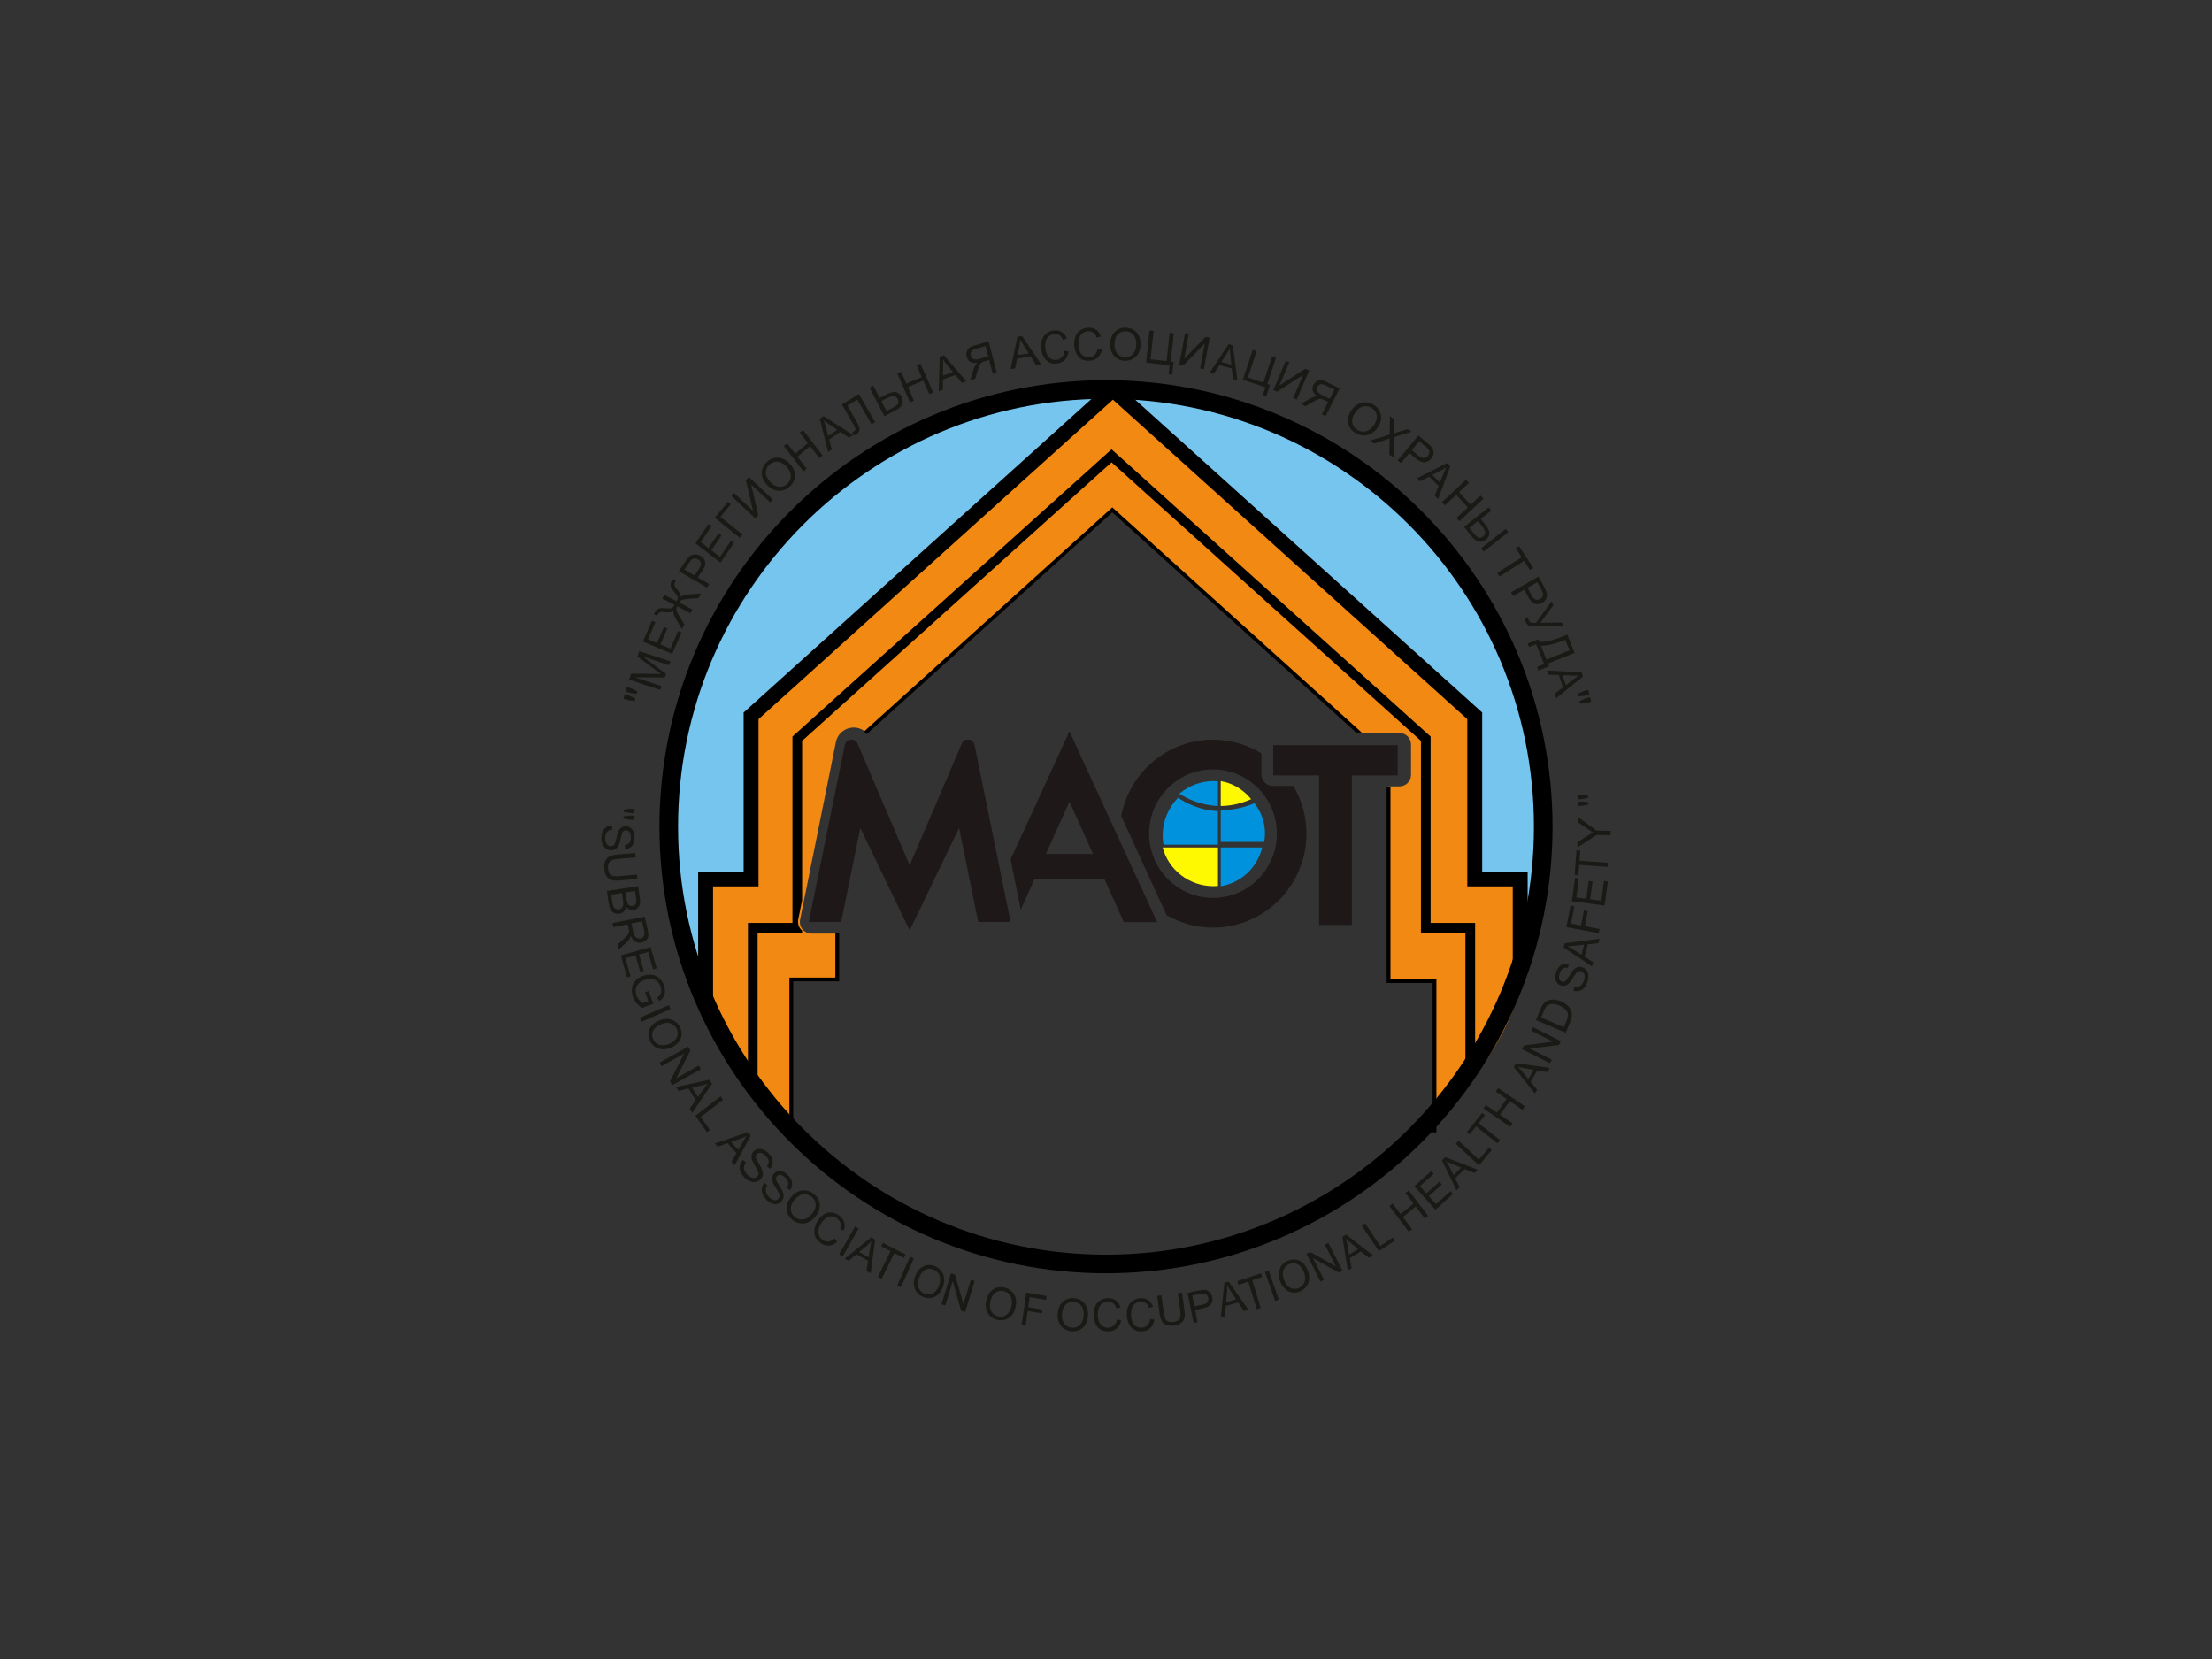 <svg width="800" height="600" xmlns="http://www.w3.org/2000/svg">

 <rect width="100%" height="100%" fill="#333333" stroke="none"/>

 <g>
  <title>Layer 1</title>
  <g>
   <!-- Generator: Sketch 56.3 (81716) - https://sketch.com -->
   <title>Маот полный</title>
   <desc>Created with Sketch.</desc>
   <g fill-rule="evenodd" fill="none" id="svg_1">
    <path fill="#76C5EE" id="svg_110" d="m251.844,352.981c0,0 -28.204,-72.988 19.097,-143.682c47.3,-70.695 120.184,-69.294 133.158,-68.657c12.973,0.637 94.252,5.223 140.043,91.584c45.791,86.362 -19.093,158.274 -19.093,158.274l-9.526,-127.894l-113.08,-104.131l-122.361,115.532l-0.763,54.135l-27.475,24.84z"/>
    <path fill="#F18913" id="svg_109" d="m549.455,353.893l0,-36.076l-16.405,0l0,-58.434l-130.55,-117.883l-130.551,117.883l0,58.434l-16.405,0l0,36.076c0,0 -2.56,16.513 30.99,53.607l0,-53.099l16.161,0l0,-16.769l-9.219,0c-1.256,0 -2.447,-0.562 -3.243,-1.536c-0.796,-0.972 -1.114,-2.25 -0.866,-3.482l12.935,-64.183c0.629,-3.121 3.295,-5.301 6.486,-5.301c1.814,0 3.469,0.782 4.686,2.035l89.024,-80.222l88.948,80.155l14.682,0c2.315,0 4.189,1.878 4.189,4.193l0,10.924c0,2.315 -1.874,4.192 -4.189,4.192l-3.827,0l0,69.993l16.161,0l0,53.099c33.55,-37.094 30.99,-53.607 30.99,-53.607"/>
    <path fill="#000000" id="svg_108" d="m257.889,361.5l-5.389,0l0,-46.299l16.443,0l0,-57.507l129.299,-116.559c2.419,-2.18 6.098,-2.18 8.516,0l129.298,116.559l0,57.507l16.443,0l0,35.781l-5.389,0l0,-30.399l-16.443,0l0,-60.497l-128.167,-115.538l-128.168,115.538l0,60.497l-16.443,0l0,40.917z"/>
    <polygon points="302.118,337.5 302.118,353.56 285.5,353.56 285.5,408.5 286.882,408.5 286.882,354.902 303.5,354.902 303.5,337.5 " fill="#000000" id="svg_107"/>
    <path fill="#000000" id="svg_106" d="m400,144.235c-85.337,0 -154.766,69.427 -154.766,154.765c0,85.339 69.429,154.765 154.766,154.765c85.337,0 154.764,-69.426 154.764,-154.765c0,-85.338 -69.427,-154.765 -154.764,-154.765m0,316.265c-89.051,0 -161.5,-72.45 -161.5,-161.5c0,-89.052 72.449,-161.5 161.5,-161.5c89.049,0 161.5,72.448 161.5,161.5c0,89.051 -72.45,161.5 -161.5,161.5"/>
    <path fill="#1E1818" id="svg_105" d="m329,312.93l18.829,-43.961c0.933,-2.181 4.154,-1.858 4.626,0.463l13.044,64.025l-11.718,0l-6.916,-34.027l-17.866,37.069l-17.866,-37.069l-6.916,34.027l-11.718,0l13.044,-64.025c0.473,-2.321 3.693,-2.644 4.627,-0.463l18.828,43.961z"/>
    <path fill="#1E1818" id="svg_104" d="m378.246,308.847l8.541,-18.933l8.541,18.933l-17.082,0zm8.541,-44.347l-21.288,46.318l3.658,18.177l4.961,-10.998l25.337,0l6.993,15.504l12.05,0l-31.712,-69z"/>
    <path fill="#1E1818" id="svg_103" d="m438.69,324.735c-12.761,0 -23.104,-10.403 -23.104,-23.236c0,-12.832 10.344,-23.235 23.104,-23.235c12.761,0 23.104,10.403 23.104,23.235c0,12.833 -10.344,23.236 -23.104,23.236l0,0zm21.687,-40.481c-2.305,0 -4.17,-1.879 -4.17,-4.196l0,-7.583c-5.117,-3.134 -11.1,-4.975 -17.517,-4.975c-16.47,0 -30.208,11.91 -33.19,27.613l16.422,35.87c4.948,2.858 10.664,4.518 16.768,4.518c18.643,0 33.81,-15.253 33.81,-34.001c0,-6.298 -1.743,-12.182 -4.724,-17.246l-7.399,0z"/>
    <path fill="#000000" id="svg_102" d="m492.5,264.943l-89.763,-81.036l-0.452,-0.407l-89.786,81.057c0.346,0.291 0.687,0.583 0.97,0.943l88.816,-80.182l88.2,79.625l2.015,0z"/>
    <polygon points="502.883,354.164 502.883,284.5 501.5,284.5 501.5,355.516 518.118,355.516 518.118,409.5 519.5,409.5 519.5,354.164 " fill="#000000" id="svg_101"/>
    <polygon points="505.5,269.5 488.924,269.5 477.075,269.5 460.5,269.5 460.5,280.439 477.075,280.439 477.075,334.5 488.924,334.5 488.924,280.439 505.5,280.439 " fill="#1E1818" id="svg_100"/>
    <path fill="#0092DD" id="svg_99" d="m440.5,291.5l0,-8.92c-0.528,-0.043 -1.057,-0.08 -1.597,-0.08c-4.729,0 -9.053,1.716 -12.403,4.552c2.722,1.746 7.591,4.173 14,4.448"/>
    <path fill="#FEF901" id="svg_98" d="m441.5,291.5c3.316,-0.022 7.008,-0.705 11,-2.473c-2.784,-3.422 -6.637,-5.794 -11,-6.527l0,9z"/>
    <path fill="#0092DD" id="svg_97" d="m441.5,293.039l0,11.461l15.708,0c0.179,-1.005 0.292,-2.034 0.292,-3.088c0,-4.1 -1.428,-7.87 -3.811,-10.912c-4.425,1.811 -8.524,2.517 -12.189,2.539"/>
    <path fill="#FEF901" id="svg_96" d="m440.5,306.5l-20,0c2.056,8.036 9.513,14 18.423,14c0.533,0 1.055,-0.035 1.577,-0.078l0,-13.922z"/>
    <path fill="#0092DD" id="svg_95" d="m441.5,306.5l0,14c7.34,-1.166 13.233,-6.742 15,-14l-15,0z"/>
    <path fill="#0092DD" id="svg_94" d="m440.5,305.5l0,-12.148c-6.702,-0.288 -11.731,-3 -14.436,-4.852c-3.429,3.49 -5.564,8.351 -5.564,13.737c0,1.114 0.111,2.201 0.286,3.263l19.714,0z"/>
    <path fill="#000000" id="svg_93" d="m517.403,333.779l0,-67.393l-115.404,-103.886l-115.403,103.886l0,67.393l-16.096,0l0,58.721l3.5,0l0,-55.22l16.096,0l0,-0.736c-0.19,-0.162 -0.377,-0.329 -0.537,-0.526c-0.797,-0.972 -1.115,-2.252 -0.867,-3.485l1.404,-6.964l0,-57.624l111.904,-100.737l111.903,100.737l0,69.335l16.096,0l0,50.003l3.503,0l0,-53.504l-16.097,0z"/>
    <path fill="#191915" id="svg_92" d="m230.27,250.88l-2.232,-0.227l-1.833,-0.53l0.437,-1.623l1.832,0.53l2.027,0.996l-0.23,0.854zm-0.704,2.62l-2.234,-0.221l-1.832,-0.528l0.436,-1.623l1.831,0.53l2.034,0.971l-0.234,0.871z"/>
    <path fill="#191915" id="svg_91" d="m238.787,249.5l-11.287,-3.716l0.775,-2.146l8.912,0.079c0.829,0.011 1.448,0.022 1.857,0.035c-0.366,-0.256 -0.901,-0.647 -1.603,-1.169l-6.92,-5.164l0.692,-1.918l11.287,3.714l-0.497,1.375l-9.447,-3.108l8.317,6.24l-0.465,1.287l-10.733,-0.045l9.608,3.163l-0.497,1.375z"/>
    <polygon points="243.102,236.5 232.5,232.027 235.792,224.5 237.044,225.028 234.353,231.177 237.6,232.548 240.12,226.789 241.363,227.314 238.843,233.072 242.452,234.594 245.249,228.203 246.5,228.732 " fill="#191915" id="svg_90"/>
    <path fill="#191915" id="svg_89" d="m240.247,215.124l4.459,2.315c0.35,-0.651 0.468,-1.161 0.354,-1.532c-0.111,-0.369 -0.515,-0.975 -1.21,-1.82c-0.519,-0.624 -0.867,-1.098 -1.046,-1.42c-0.178,-0.323 -0.273,-0.7 -0.281,-1.13c-0.01,-0.429 0.093,-0.842 0.305,-1.239c0.233,-0.433 0.381,-0.699 0.446,-0.798l1.168,0.605c-0.023,0.041 -0.071,0.126 -0.147,0.257c-0.082,0.143 -0.132,0.23 -0.149,0.262c-0.227,0.423 -0.291,0.791 -0.193,1.104c0.096,0.317 0.412,0.787 0.948,1.409c0.579,0.675 0.947,1.188 1.097,1.54c0.151,0.351 0.206,0.775 0.164,1.273c0.538,-0.56 1.484,-0.88 2.843,-0.961l4.496,-0.303l-0.88,1.639l-3.661,0.238c-0.972,0.067 -1.689,0.174 -2.154,0.323c-0.465,0.149 -0.844,0.499 -1.14,1.051l4.763,2.472l-0.729,1.36l-4.764,-2.473c-0.235,0.437 -0.326,0.883 -0.271,1.338c0.054,0.457 0.348,1.108 0.881,1.956l0.096,0.154l1.867,3.109l-0.884,1.647l-2.282,-3.822c-0.695,-1.165 -0.96,-2.117 -0.793,-2.858c-0.341,0.284 -0.697,0.474 -1.067,0.574c-0.368,0.099 -1.038,0.097 -2.009,-0.005c-0.881,-0.089 -1.468,-0.08 -1.764,0.027c-0.295,0.11 -0.551,0.367 -0.769,0.772l-0.272,0.54l-1.168,-0.607c0.018,-0.054 0.15,-0.31 0.397,-0.772c0.235,-0.437 0.53,-0.769 0.884,-0.994c0.356,-0.227 0.721,-0.359 1.093,-0.398c0.373,-0.04 0.976,-0.027 1.805,0.037c1.118,0.09 1.856,0.075 2.216,-0.042c0.359,-0.118 0.72,-0.504 1.081,-1.155l-4.458,-2.315l0.729,-1.359z"/>
    <path fill="#191915" id="svg_88" d="m251.176,208.117l1.661,-2.44c0.548,-0.808 0.778,-1.475 0.686,-2.005c-0.093,-0.527 -0.432,-0.966 -1.018,-1.31c-0.424,-0.25 -0.856,-0.365 -1.294,-0.343c-0.438,0.021 -0.816,0.167 -1.136,0.437c-0.204,0.175 -0.498,0.546 -0.882,1.113l-1.643,2.414l3.627,2.135zm4.476,4.383l-10.151,-5.973l2.423,-3.562c0.426,-0.627 0.785,-1.087 1.074,-1.378c0.398,-0.415 0.821,-0.71 1.267,-0.887c0.446,-0.177 0.944,-0.236 1.495,-0.181c0.549,0.057 1.076,0.233 1.58,0.528c0.863,0.508 1.42,1.194 1.669,2.057c0.25,0.863 -0.079,1.962 -0.987,3.297l-1.648,2.42l4.127,2.428l-0.849,1.25z"/>
    <polygon points="260.577,203.5 251.5,196.481 256.271,189.5 257.342,190.329 253.444,196.031 256.224,198.182 259.874,192.841 260.939,193.665 257.289,199.004 260.378,201.393 264.43,195.467 265.5,196.296 " fill="#191915" id="svg_87"/>
    <polygon points="258.5,187.234 263.28,181.5 264.344,182.358 260.542,186.918 268.5,193.325 267.522,194.5 " fill="#191915" id="svg_86"/>
    <polygon points="264.5,179.366 265.468,178.317 272.333,184.757 269.756,173.662 270.829,172.5 279.5,180.632 278.532,181.682 271.682,175.257 274.238,186.341 273.171,187.5 " fill="#191915" id="svg_85"/>
    <path fill="#191915" id="svg_84" d="m278.671,174.376c0.967,1.037 2.01,1.594 3.126,1.672c1.116,0.077 2.097,-0.275 2.939,-1.059c0.859,-0.798 1.285,-1.755 1.279,-2.873c-0.008,-1.119 -0.528,-2.23 -1.564,-3.339c-0.652,-0.7 -1.343,-1.202 -2.067,-1.504c-0.725,-0.301 -1.45,-0.384 -2.175,-0.248c-0.726,0.136 -1.373,0.47 -1.942,0.997c-0.807,0.751 -1.245,1.673 -1.312,2.768c-0.065,1.094 0.507,2.289 1.716,3.585m-1.193,1.076c-1.333,-1.428 -1.993,-2.902 -1.979,-4.425c0.015,-1.522 0.63,-2.849 1.847,-3.978c0.796,-0.739 1.691,-1.216 2.684,-1.429c0.995,-0.214 1.976,-0.138 2.946,0.23c0.969,0.368 1.854,0.981 2.66,1.842c0.814,0.872 1.366,1.817 1.656,2.833c0.288,1.017 0.275,2.002 -0.041,2.957c-0.318,0.956 -0.851,1.781 -1.6,2.477c-0.812,0.753 -1.721,1.232 -2.725,1.434c-1.005,0.202 -1.988,0.118 -2.949,-0.252c-0.962,-0.372 -1.795,-0.934 -2.499,-1.69"/>
    <polygon points="290.588,170.5 283.5,161.304 284.666,160.325 287.577,164.1 292.156,160.255 289.245,156.479 290.412,155.5 297.5,164.696 296.333,165.675 292.992,161.34 288.413,165.186 291.754,169.522 " fill="#191915" id="svg_83"/>
    <path fill="#191915" id="svg_82" d="m299.53,157.683l3.257,-2.247l-2.857,-1.943c-0.87,-0.589 -1.56,-1.091 -2.071,-1.502c0.308,0.694 0.56,1.418 0.762,2.173l0.91,3.518zm-0.022,5.817l-3.008,-12.055l1.369,-0.945l10.631,6.797l-1.447,0.998l-3.151,-2.107l-4.017,2.773l0.973,3.608l-1.35,0.931z"/>
    <path fill="#191915" id="svg_81" d="m304.5,146.31l6.133,-3.81l5.867,10.158l-1.295,0.805l-5.175,-8.959l-3.542,2.199l3.022,5.232c0.613,1.062 1.015,1.87 1.204,2.425c0.191,0.553 0.211,1.063 0.063,1.529c-0.149,0.465 -0.459,0.846 -0.932,1.138c-0.284,0.178 -0.66,0.336 -1.125,0.474l-0.468,-1.329c0.267,-0.04 0.476,-0.108 0.628,-0.201c0.293,-0.184 0.448,-0.435 0.463,-0.755c0.015,-0.32 -0.223,-0.906 -0.714,-1.755l-4.13,-7.151z"/>
    <path fill="#191915" id="svg_80" d="m320.612,148.639l2.512,-1.284c1.019,-0.521 1.589,-1.039 1.712,-1.555c0.124,-0.517 0.054,-1.028 -0.209,-1.534c-0.213,-0.412 -0.505,-0.705 -0.88,-0.878c-0.373,-0.173 -0.768,-0.207 -1.184,-0.101c-0.417,0.105 -1.07,0.387 -1.962,0.843l-1.839,0.94l1.85,3.569zm-6.112,-8.438l1.372,-0.701l2.28,4.397l2.477,-1.266c1.156,-0.591 2.062,-0.884 2.72,-0.883c0.657,0.002 1.218,0.174 1.682,0.518c0.464,0.344 0.824,0.758 1.076,1.245c0.412,0.796 0.5,1.634 0.264,2.513c-0.237,0.879 -1.101,1.7 -2.59,2.461l-3.942,2.015l-5.34,-10.299z"/>
    <polygon points="329.118,145.5 324.5,135.045 325.914,134.447 327.811,138.739 333.363,136.39 331.467,132.098 332.882,131.5 337.5,141.954 336.086,142.553 333.909,137.624 328.356,139.973 330.532,144.902 " fill="#191915" id="svg_79"/>
    <path fill="#191915" id="svg_78" d="m341.039,135.883l3.621,-1.309l-2.157,-2.634c-0.655,-0.799 -1.17,-1.466 -1.538,-2c0.106,0.752 0.154,1.52 0.143,2.302l-0.07,3.641zm-1.539,5.617l0.341,-12.45l1.524,-0.55l8.135,9.387l-1.611,0.583l-2.385,-2.871l-4.469,1.614l-0.033,3.746l-1.502,0.542z"/>
    <path fill="#191915" id="svg_77" d="m356.416,125.156l-3.452,0.972c-0.808,0.228 -1.355,0.567 -1.639,1.015c-0.283,0.449 -0.356,0.942 -0.216,1.475c0.097,0.364 0.282,0.676 0.557,0.931c0.275,0.257 0.617,0.404 1.026,0.439c0.409,0.037 0.943,-0.038 1.603,-0.224l3.102,-0.874l-0.981,-3.735zm2.639,10.042l-1.317,-5.014l-1.675,0.473c-0.371,0.105 -0.635,0.198 -0.789,0.28c-0.208,0.119 -0.402,0.281 -0.581,0.486c-0.177,0.205 -0.356,0.524 -0.535,0.961c-0.178,0.436 -0.389,1.053 -0.632,1.849l-0.827,2.756l-1.814,0.511l1.089,-3.609c0.219,-0.705 0.487,-1.32 0.803,-1.839c0.151,-0.24 0.391,-0.509 0.724,-0.806c-1.086,0.146 -1.953,0.014 -2.598,-0.395c-0.644,-0.408 -1.072,-1.014 -1.284,-1.814c-0.163,-0.621 -0.16,-1.23 0.007,-1.83c0.167,-0.598 0.477,-1.071 0.93,-1.417c0.453,-0.344 1.166,-0.655 2.138,-0.929l4.836,-1.362l2.969,11.292l-1.445,0.406z"/>
    <path fill="#191915" id="svg_76" d="m368.051,128.434l3.983,-0.649l-1.793,-2.844c-0.547,-0.864 -0.966,-1.578 -1.259,-2.144c-0.019,0.729 -0.099,1.464 -0.242,2.204l-0.689,3.434zm-2.551,5.066l2.466,-11.727l1.677,-0.273l6.858,10.208l-1.771,0.289l-1.991,-3.107l-4.915,0.802l-0.671,3.539l-1.652,0.268z"/>
    <path fill="#191915" id="svg_75" d="m385.005,126.872l1.495,0.222c-0.178,1.286 -0.631,2.302 -1.356,3.048c-0.727,0.745 -1.664,1.183 -2.81,1.311c-1.185,0.132 -2.176,-0.014 -2.971,-0.437c-0.794,-0.423 -1.435,-1.092 -1.92,-2.008c-0.484,-0.915 -0.783,-1.923 -0.895,-3.024c-0.122,-1.199 -0.009,-2.271 0.339,-3.213c0.346,-0.942 0.901,-1.689 1.662,-2.243c0.762,-0.553 1.627,-0.884 2.599,-0.992c1.102,-0.122 2.058,0.068 2.868,0.571c0.811,0.503 1.418,1.27 1.821,2.3l-1.398,0.514c-0.34,-0.81 -0.772,-1.379 -1.298,-1.708c-0.524,-0.329 -1.153,-0.452 -1.889,-0.369c-0.846,0.093 -1.531,0.385 -2.056,0.872c-0.525,0.488 -0.866,1.101 -1.025,1.843c-0.157,0.74 -0.197,1.492 -0.121,2.251c0.101,0.979 0.324,1.82 0.671,2.52c0.346,0.701 0.826,1.2 1.439,1.498c0.613,0.297 1.253,0.409 1.925,0.334c0.816,-0.091 1.482,-0.414 1.998,-0.97c0.514,-0.554 0.824,-1.328 0.926,-2.319"/>
    <path fill="#191915" id="svg_74" d="m397.002,126.115l1.498,0.332c-0.268,1.272 -0.793,2.253 -1.579,2.946c-0.786,0.691 -1.763,1.059 -2.932,1.102c-1.209,0.044 -2.201,-0.174 -2.976,-0.655c-0.775,-0.48 -1.377,-1.196 -1.806,-2.145c-0.429,-0.952 -0.662,-1.98 -0.701,-3.087c-0.042,-1.207 0.146,-2.268 0.56,-3.184c0.416,-0.915 1.027,-1.621 1.836,-2.119c0.808,-0.497 1.707,-0.763 2.695,-0.8c1.123,-0.042 2.077,0.219 2.863,0.781c0.786,0.562 1.348,1.373 1.686,2.433l-1.449,0.409c-0.29,-0.835 -0.688,-1.435 -1.196,-1.802c-0.51,-0.366 -1.138,-0.535 -1.888,-0.507c-0.863,0.031 -1.577,0.271 -2.141,0.719c-0.564,0.448 -0.95,1.037 -1.16,1.765c-0.211,0.729 -0.302,1.476 -0.276,2.24c0.035,0.986 0.203,1.841 0.507,2.566c0.304,0.725 0.754,1.26 1.354,1.601c0.599,0.342 1.241,0.502 1.925,0.476c0.831,-0.031 1.526,-0.304 2.086,-0.821c0.559,-0.517 0.924,-1.268 1.094,-2.25"/>
    <path fill="#191915" id="svg_73" d="m403.072,124.531c-0.053,1.396 0.281,2.51 0.993,3.342c0.716,0.831 1.636,1.269 2.759,1.311c1.145,0.042 2.102,-0.329 2.869,-1.113c0.769,-0.784 1.182,-1.922 1.233,-3.414c0.037,-0.943 -0.093,-1.772 -0.381,-2.487c-0.292,-0.716 -0.737,-1.278 -1.328,-1.689c-0.596,-0.409 -1.27,-0.63 -2.027,-0.657c-1.076,-0.04 -2.018,0.298 -2.817,1.015c-0.805,0.717 -1.239,1.948 -1.301,3.691m-1.567,-0.082c0.072,-1.923 0.636,-3.41 1.703,-4.46c1.06,-1.051 2.404,-1.545 4.024,-1.484c1.055,0.039 2.002,0.329 2.837,0.872c0.831,0.543 1.453,1.28 1.866,2.21c0.412,0.932 0.6,1.977 0.559,3.136c-0.047,1.176 -0.319,2.219 -0.821,3.129c-0.506,0.91 -1.197,1.587 -2.075,2.032c-0.882,0.445 -1.819,0.648 -2.816,0.612c-1.081,-0.04 -2.037,-0.341 -2.868,-0.899c-0.832,-0.559 -1.451,-1.303 -1.856,-2.23c-0.407,-0.929 -0.59,-1.901 -0.553,-2.918"/>
    <polygon points="415.734,119.5 417.208,119.67 416.121,129.936 421.93,130.606 423.016,120.342 424.5,120.513 423.411,130.778 424.431,130.897 423.941,135.5 422.636,135.35 422.978,132.119 414.5,131.139 " fill="#191915" id="svg_72"/>
    <polygon points="428.589,120.5 429.95,120.751 428.297,129.747 435.988,121.863 437.5,122.142 435.411,133.5 434.049,133.249 435.697,124.276 428.001,132.135 426.5,131.86 " fill="#191915" id="svg_71"/>
    <path fill="#191915" id="svg_70" d="m441.711,130.93l3.622,0.993l-0.353,-3.458c-0.111,-1.052 -0.174,-1.908 -0.189,-2.569c-0.314,0.692 -0.679,1.364 -1.101,2.017l-1.979,3.017zm-4.211,3.833l6.85,-10.262l1.522,0.417l1.628,12.583l-1.61,-0.441l-0.417,-3.79l-4.466,-1.223l-2.005,3.126l-1.501,-0.41z"/>
    <polygon points="453.077,126.5 454.493,126.979 451.341,136.524 456.922,138.408 460.075,128.862 461.5,129.343 458.347,138.889 459.325,139.219 457.911,143.5 456.655,143.076 457.647,140.071 449.5,137.323 " fill="#191915" id="svg_69"/>
    <polygon points="465,130.5 466.298,131.026 462.737,139.387 472.06,133.362 473.5,133.945 469.002,144.5 467.701,143.973 471.255,135.635 461.932,141.636 460.5,141.056 " fill="#191915" id="svg_68"/>
    <path fill="#191915" id="svg_67" d="m482.598,140.933l-3.203,-1.59c-0.749,-0.373 -1.376,-0.494 -1.877,-0.361c-0.502,0.133 -0.873,0.435 -1.115,0.908c-0.164,0.323 -0.227,0.667 -0.185,1.031c0.038,0.364 0.199,0.695 0.482,0.992c0.281,0.297 0.728,0.598 1.339,0.901l2.878,1.43l1.682,-3.311zm-4.521,8.902l2.257,-4.444l-1.552,-0.772c-0.346,-0.17 -0.603,-0.279 -0.771,-0.322c-0.234,-0.054 -0.481,-0.065 -0.746,-0.037c-0.265,0.027 -0.604,0.138 -1.019,0.33c-0.414,0.193 -0.971,0.492 -1.666,0.9l-2.398,1.415l-1.683,-0.836l3.143,-1.849c0.618,-0.359 1.216,-0.619 1.788,-0.78c0.267,-0.073 0.62,-0.105 1.06,-0.097c-0.904,-0.615 -1.465,-1.281 -1.681,-1.999c-0.219,-0.718 -0.147,-1.431 0.213,-2.141c0.281,-0.55 0.675,-0.984 1.187,-1.3c0.512,-0.315 1.048,-0.446 1.609,-0.393c0.561,0.054 1.292,0.305 2.193,0.753l4.487,2.227l-5.084,10.008l-1.339,-0.665z"/>
    <path fill="#191915" id="svg_66" d="m489.927,149.533c-0.775,1.185 -1.054,2.319 -0.841,3.403c0.214,1.084 0.817,1.93 1.809,2.536c1.012,0.618 2.07,0.783 3.171,0.495c1.101,-0.29 2.065,-1.066 2.892,-2.33c0.521,-0.8 0.836,-1.584 0.948,-2.351c0.109,-0.768 0.003,-1.48 -0.32,-2.138c-0.325,-0.656 -0.822,-1.19 -1.491,-1.599c-0.95,-0.583 -1.977,-0.766 -3.075,-0.553c-1.097,0.213 -2.129,1.06 -3.093,2.538m-1.373,-0.867c1.064,-1.632 2.35,-2.632 3.859,-3.002c1.507,-0.369 2.975,-0.117 4.406,0.758c0.937,0.574 1.642,1.308 2.111,2.201c0.469,0.894 0.649,1.85 0.538,2.866c-0.112,1.017 -0.489,2.018 -1.131,3.002c-0.649,0.996 -1.439,1.76 -2.368,2.292c-0.927,0.533 -1.905,0.768 -2.933,0.708c-1.026,-0.061 -1.979,-0.362 -2.862,-0.902c-0.955,-0.584 -1.661,-1.329 -2.124,-2.238c-0.461,-0.906 -0.633,-1.865 -0.516,-2.875c0.115,-1.01 0.456,-1.947 1.019,-2.81"/>
    <path fill="#191915" id="svg_65" d="m495.5,159.364l7.106,-2.19l0.078,-6.674l1.461,1.053l-0.056,3.567c-0.011,0.741 -0.037,1.296 -0.083,1.665c0.451,-0.185 0.952,-0.356 1.503,-0.514l3.658,-1.087l1.333,0.962l-6.441,1.972l-0.066,7.382l-1.517,-1.096l0.081,-4.957c0.008,-0.283 0.024,-0.583 0.047,-0.904c-0.45,0.185 -0.769,0.307 -0.949,0.368l-4.683,1.516l-1.471,-1.063z"/>
    <path fill="#191915" id="svg_64" d="m510.61,162.778l2.314,1.945c0.767,0.642 1.428,0.956 1.988,0.941c0.559,-0.016 1.056,-0.285 1.488,-0.805c0.314,-0.376 0.489,-0.779 0.521,-1.206c0.034,-0.426 -0.069,-0.813 -0.306,-1.16c-0.156,-0.221 -0.502,-0.557 -1.039,-1.009l-2.291,-1.925l-2.674,3.219zm-5.11,3.727l7.483,-9.005l3.378,2.839c0.594,0.5 1.024,0.909 1.29,1.23c0.379,0.444 0.632,0.894 0.757,1.35c0.124,0.457 0.124,0.948 -0.003,1.473c-0.13,0.524 -0.379,1.01 -0.751,1.456c-0.637,0.766 -1.418,1.211 -2.343,1.333c-0.923,0.123 -2.019,-0.347 -3.288,-1.411l-2.295,-1.931l-3.045,3.661l-1.183,-0.995z"/>
    <path fill="#191915" id="svg_63" d="m518.019,171.768l2.767,2.735l1.281,-3.21c0.387,-0.975 0.727,-1.757 1.018,-2.345c-0.598,0.446 -1.235,0.846 -1.909,1.198l-3.157,1.621zm-5.519,1.184l10.836,-5.452l1.164,1.151l-4.36,11.849l-1.23,-1.216l1.381,-3.529l-3.415,-3.373l-3.228,1.704l-1.148,-1.133z"/>
    <polygon points="521.5,181.61 530.2,173.5 531.263,174.663 527.69,177.992 531.866,182.558 535.439,179.227 536.5,180.39 527.801,188.5 526.74,187.338 530.838,183.514 526.664,178.95 522.564,182.772 " fill="#191915" id="svg_62"/>
    <path fill="#191915" id="svg_61" d="m544.571,191.284l0.929,1.178l-8.914,7.038l-0.929,-1.18l8.914,-7.036zm-13.132,-0.36l1.704,2.157c0.586,0.742 1.134,1.181 1.648,1.318c0.514,0.137 1.043,-0.01 1.59,-0.442c0.375,-0.295 0.604,-0.642 0.697,-1.044c0.091,-0.402 0.044,-0.788 -0.14,-1.162c-0.183,-0.375 -0.574,-0.938 -1.164,-1.686l-1.249,-1.582l-3.089,2.44zm6.979,-7.424l0.93,1.178l-3.805,3.005l1.679,2.127c1.103,1.393 1.57,2.514 1.402,3.358c-0.168,0.847 -0.579,1.528 -1.229,2.042c-0.69,0.545 -1.477,0.785 -2.367,0.724c-0.888,-0.063 -1.836,-0.73 -2.846,-2.008l-2.682,-3.39l8.917,-7.037z"/>
    <polygon points="541.5,207.182 550.335,201.537 548.216,198.256 549.396,197.5 554.5,205.394 553.32,206.148 551.188,202.854 542.353,208.5 " fill="#191915" id="svg_60"/>
    <path fill="#191915" id="svg_59" d="m552.443,212.579l1.43,2.656c0.473,0.879 0.968,1.412 1.484,1.599c0.514,0.187 1.057,0.115 1.632,-0.216c0.417,-0.239 0.714,-0.552 0.892,-0.94c0.179,-0.387 0.22,-0.787 0.124,-1.197c-0.064,-0.262 -0.263,-0.702 -0.594,-1.32l-1.415,-2.627l-3.552,2.044zm-5.943,1.64l9.936,-5.719l2.087,3.876c0.367,0.682 0.616,1.22 0.746,1.618c0.192,0.551 0.264,1.064 0.217,1.535c-0.044,0.474 -0.214,0.933 -0.514,1.376c-0.3,0.445 -0.695,0.81 -1.187,1.092c-0.846,0.487 -1.709,0.62 -2.593,0.402c-0.887,-0.22 -1.72,-1.055 -2.501,-2.509l-1.419,-2.635l-4.04,2.325l-0.732,-1.36z"/>
    <path fill="#191915" id="svg_58" d="m561.152,217.5l0.663,1.373l-4.76,6.345l7.793,-0.07l0.652,1.352l-9.958,-0.048c-1.246,-0.005 -2.099,-0.088 -2.56,-0.249c-0.462,-0.162 -0.832,-0.529 -1.11,-1.103c-0.168,-0.35 -0.294,-0.818 -0.372,-1.405l1.178,-0.555c-0.037,0.464 0.042,0.9 0.238,1.306c0.16,0.332 0.406,0.567 0.739,0.706c0.33,0.139 0.951,0.173 1.857,0.103l5.639,-7.755z"/>
    <path fill="#191915" id="svg_57" d="m567.633,235.202l-1.528,-3.796l-0.56,0.222c-0.928,0.373 -2.23,0.798 -3.908,1.277c-1.68,0.479 -3.135,0.684 -4.369,0.613l2.022,5.024l8.341,-3.34zm-0.798,-5.702l2.664,6.628l-9.63,3.855l0.396,0.982l-3.836,1.536l-0.516,-1.286l2.546,-1.02l-2.896,-7.2l-2.546,1.021l-0.517,-1.287l3.836,-1.536l0.339,0.848c1.678,0.347 4.535,-0.286 8.565,-1.901l1.595,-0.638z"/>
    <path fill="#191915" id="svg_56" d="m565.098,244.167l1.217,3.621l2.703,-2.068c0.82,-0.631 1.501,-1.122 2.049,-1.475c-0.759,0.085 -1.53,0.114 -2.315,0.084l-3.653,-0.161zm-5.598,-1.667l12.487,0.654l0.513,1.523l-9.642,7.822l-0.541,-1.611l2.946,-2.291l-1.499,-4.468l-3.76,-0.128l-0.504,-1.501z"/>
    <path fill="#191915" id="svg_55" d="m571.193,253.644l2.038,-0.993l1.841,-0.519l0.429,1.625l-1.839,0.519l-2.242,0.224l-0.226,-0.856zm-0.693,-2.624l2.034,-1.001l1.843,-0.519l0.43,1.626l-1.843,0.519l-2.234,0.246l-0.229,-0.871z"/>
    <path fill="#191915" id="svg_54" d="m225.591,292.812l2.105,-0.312l1.803,0.049l-0.042,1.509l-1.804,-0.049l-2.086,-0.389l0.024,-0.808zm-0.069,2.435l2.105,-0.303l1.803,0.049l-0.044,1.508l-1.802,-0.049l-2.085,-0.411l0.023,-0.794z"/>
    <path fill="#191915" id="svg_53" d="m221.333,298.5l0.156,1.408c-0.579,0.077 -1.053,0.241 -1.42,0.493c-0.367,0.25 -0.662,0.635 -0.881,1.153c-0.219,0.519 -0.322,1.098 -0.309,1.741c0.01,0.571 0.108,1.071 0.29,1.505c0.184,0.434 0.429,0.752 0.737,0.96c0.307,0.208 0.642,0.309 1,0.301c0.364,-0.008 0.68,-0.115 0.948,-0.326c0.268,-0.211 0.49,-0.556 0.665,-1.031c0.115,-0.305 0.291,-0.978 0.526,-2.021c0.235,-1.041 0.462,-1.774 0.681,-2.193c0.279,-0.545 0.632,-0.954 1.056,-1.227c0.425,-0.273 0.905,-0.413 1.438,-0.424c0.586,-0.012 1.137,0.141 1.653,0.454c0.516,0.314 0.912,0.779 1.188,1.395c0.277,0.617 0.423,1.305 0.439,2.067c0.017,0.834 -0.107,1.577 -0.372,2.221c-0.264,0.646 -0.661,1.143 -1.194,1.499c-0.532,0.354 -1.138,0.551 -1.817,0.59l-0.14,-1.431c0.733,-0.093 1.281,-0.362 1.648,-0.814c0.365,-0.452 0.539,-1.112 0.522,-1.978c-0.018,-0.906 -0.202,-1.56 -0.55,-1.968c-0.348,-0.407 -0.763,-0.606 -1.243,-0.597c-0.418,0.008 -0.758,0.16 -1.021,0.458c-0.264,0.292 -0.525,1.049 -0.782,2.271c-0.259,1.22 -0.489,2.056 -0.691,2.512c-0.298,0.665 -0.684,1.157 -1.155,1.48c-0.471,0.32 -1.019,0.49 -1.642,0.5c-0.617,0.013 -1.204,-0.148 -1.757,-0.483c-0.552,-0.334 -0.988,-0.82 -1.303,-1.46c-0.317,-0.639 -0.483,-1.361 -0.499,-2.168c-0.021,-1.023 0.114,-1.881 0.408,-2.577c0.291,-0.698 0.742,-1.248 1.349,-1.652c0.607,-0.404 1.298,-0.625 2.073,-0.66"/>
    <path fill="#191915" id="svg_52" d="m230.375,316.304l0.125,1.579l-6.591,0.571c-1.146,0.098 -2.068,0.04 -2.763,-0.172c-0.696,-0.212 -1.283,-0.656 -1.762,-1.328c-0.478,-0.67 -0.763,-1.581 -0.855,-2.73c-0.088,-1.119 0.024,-2.05 0.337,-2.79c0.312,-0.743 0.804,-1.298 1.478,-1.66c0.674,-0.364 1.615,-0.599 2.824,-0.705l6.591,-0.569l0.125,1.579l-6.583,0.569c-0.992,0.087 -1.713,0.244 -2.168,0.479c-0.454,0.232 -0.79,0.595 -1.008,1.086c-0.216,0.492 -0.298,1.075 -0.244,1.756c0.092,1.159 0.409,1.966 0.951,2.414c0.541,0.452 1.529,0.615 2.961,0.491l6.583,-0.569z"/>
    <path fill="#191915" id="svg_51" d="m226.264,322.753l0.362,2.504c0.099,0.678 0.213,1.159 0.342,1.441c0.169,0.373 0.399,0.636 0.689,0.794c0.291,0.159 0.633,0.207 1.029,0.146c0.374,-0.057 0.691,-0.199 0.949,-0.426c0.258,-0.229 0.415,-0.521 0.471,-0.878c0.056,-0.358 0.024,-0.954 -0.098,-1.785l-0.333,-2.315l-3.41,0.519zm-5.211,0.795l0.416,2.882c0.071,0.495 0.14,0.838 0.204,1.032c0.113,0.343 0.258,0.623 0.436,0.838c0.178,0.215 0.415,0.377 0.712,0.49c0.297,0.109 0.625,0.14 0.985,0.086c0.42,-0.068 0.769,-0.233 1.048,-0.501c0.279,-0.268 0.453,-0.606 0.522,-1.019c0.068,-0.412 0.05,-0.984 -0.056,-1.721l-0.388,-2.676l-3.879,0.59zm-1.554,-1.329l11.284,-1.719l0.627,4.345c0.128,0.882 0.116,1.609 -0.034,2.179c-0.152,0.569 -0.442,1.039 -0.873,1.414c-0.432,0.375 -0.907,0.602 -1.424,0.681c-0.481,0.075 -0.955,0.008 -1.421,-0.193c-0.465,-0.206 -0.866,-0.56 -1.207,-1.059c-0.099,0.728 -0.362,1.319 -0.79,1.77c-0.428,0.449 -0.97,0.723 -1.627,0.824c-0.529,0.08 -1.038,0.04 -1.523,-0.119c-0.488,-0.159 -0.88,-0.389 -1.174,-0.689c-0.296,-0.298 -0.542,-0.691 -0.742,-1.182c-0.198,-0.489 -0.352,-1.101 -0.458,-1.837l-0.639,-4.413z"/>
    <path fill="#191915" id="svg_50" d="m228.34,333.989l0.714,3.113c0.151,0.661 0.343,1.163 0.574,1.506c0.232,0.344 0.53,0.581 0.895,0.71c0.365,0.13 0.735,0.155 1.111,0.078c0.551,-0.108 0.96,-0.389 1.23,-0.836c0.268,-0.448 0.31,-1.077 0.124,-1.889l-0.795,-3.464l-3.854,0.782zm-6.84,-0.133l11.65,-2.356l1.113,4.85c0.225,0.978 0.29,1.738 0.196,2.289c-0.092,0.55 -0.368,1.03 -0.83,1.44c-0.46,0.412 -1.01,0.682 -1.651,0.812c-0.826,0.168 -1.581,0.055 -2.263,-0.331c-0.683,-0.389 -1.22,-1.092 -1.615,-2.11c-0.108,0.423 -0.235,0.754 -0.381,0.99c-0.315,0.506 -0.74,1.011 -1.273,1.514l-2.734,2.546l-0.417,-1.82l2.09,-1.94c0.603,-0.565 1.058,-1.02 1.366,-1.37c0.308,-0.348 0.512,-0.647 0.611,-0.893c0.097,-0.246 0.149,-0.485 0.159,-0.722c-0.002,-0.173 -0.045,-0.446 -0.131,-0.817l-0.384,-1.68l-5.172,1.046l-0.334,-1.448z"/>
    <polygon points="224.5,345.537 235.282,342.5 237.5,350.215 236.228,350.574 234.416,344.271 231.113,345.201 232.811,351.104 231.546,351.46 229.849,345.557 226.178,346.591 228.063,353.142 226.79,353.5 " fill="#191915" id="svg_49"/>
    <path fill="#191915" id="svg_48" d="m233.326,358.853l1.276,-0.459l1.65,4.654l-4.036,1.452c-0.817,-0.51 -1.501,-1.096 -2.053,-1.753c-0.552,-0.657 -0.969,-1.387 -1.251,-2.186c-0.38,-1.08 -0.497,-2.144 -0.351,-3.192c0.147,-1.045 0.573,-1.95 1.279,-2.711c0.708,-0.762 1.594,-1.334 2.664,-1.719c1.057,-0.381 2.125,-0.515 3.2,-0.399c1.075,0.117 1.984,0.518 2.725,1.198c0.741,0.679 1.305,1.564 1.691,2.66c0.279,0.794 0.405,1.558 0.377,2.294c-0.029,0.734 -0.206,1.363 -0.531,1.894c-0.327,0.528 -0.823,1.019 -1.488,1.472l-0.819,-1.183c0.496,-0.363 0.859,-0.728 1.089,-1.086c0.23,-0.358 0.36,-0.801 0.39,-1.324c0.03,-0.523 -0.053,-1.062 -0.249,-1.616c-0.235,-0.667 -0.538,-1.205 -0.91,-1.619c-0.369,-0.412 -0.772,-0.708 -1.203,-0.889c-0.431,-0.178 -0.873,-0.282 -1.32,-0.305c-0.772,-0.038 -1.549,0.085 -2.337,0.368c-0.969,0.35 -1.721,0.809 -2.254,1.382c-0.534,0.573 -0.845,1.238 -0.934,1.997c-0.089,0.76 -0.006,1.5 0.25,2.224c0.222,0.632 0.559,1.203 1.01,1.717c0.45,0.512 0.868,0.875 1.249,1.088l2.025,-0.731l-1.139,-3.231z"/>
    <polygon points="231.5,368.042 241.93,363.5 242.5,364.961 232.069,369.5 " fill="#191915" id="svg_47"/>
    <path fill="#191915" id="svg_46" d="m238.649,370.634c-1.266,0.57 -2.104,1.346 -2.512,2.328c-0.408,0.98 -0.371,1.964 0.112,2.948c0.492,1.002 1.266,1.663 2.318,1.98c1.054,0.316 2.258,0.169 3.609,-0.441c0.855,-0.384 1.534,-0.86 2.036,-1.424c0.501,-0.567 0.796,-1.194 0.886,-1.885c0.089,-0.693 -0.029,-1.371 -0.355,-2.035c-0.463,-0.944 -1.2,-1.602 -2.209,-1.979c-1.009,-0.374 -2.304,-0.205 -3.885,0.508m-0.653,-1.383c1.744,-0.788 3.33,-0.956 4.756,-0.502c1.426,0.453 2.487,1.39 3.185,2.809c0.456,0.929 0.635,1.873 0.538,2.827c-0.096,0.957 -0.464,1.817 -1.1,2.584c-0.636,0.764 -1.48,1.384 -2.532,1.858c-1.065,0.481 -2.118,0.704 -3.162,0.671c-1.043,-0.034 -1.965,-0.33 -2.769,-0.891c-0.803,-0.559 -1.419,-1.278 -1.848,-2.151c-0.466,-0.949 -0.642,-1.904 -0.532,-2.865c0.112,-0.964 0.487,-1.821 1.125,-2.58c0.636,-0.756 1.416,-1.345 2.338,-1.758"/>
    <polygon points="238.5,384.31 248.913,378.5 249.703,379.912 244.586,389.931 252.762,385.369 253.5,386.688 243.087,392.5 242.297,391.089 247.42,381.065 239.239,385.629 " fill="#191915" id="svg_45"/>
    <path fill="#191915" id="svg_44" d="m250.293,393.362l2.127,3.391l2.03,-2.838c0.616,-0.862 1.138,-1.548 1.565,-2.052c-0.701,0.287 -1.431,0.521 -2.189,0.697l-3.533,0.802zm-5.793,-0.228l12.105,-2.634l0.895,1.425l-7.124,10.575l-0.947,-1.507l2.203,-3.13l-2.625,-4.183l-3.626,0.862l-0.882,-1.407z"/>
    <polygon points="251.5,403.512 260.618,396.5 261.5,397.769 253.459,403.952 256.744,408.673 255.667,409.5 " fill="#191915" id="svg_43"/>
    <path fill="#191915" id="svg_42" d="m264.393,412.984l2.599,2.891l1.683,-2.909c0.509,-0.886 0.948,-1.591 1.314,-2.117c-0.671,0.36 -1.381,0.671 -2.126,0.934l-3.47,1.202zm-5.893,0.536l11.907,-4.019l1.093,1.215l-5.824,10.785l-1.156,-1.286l1.82,-3.205l-3.206,-3.563l-3.556,1.273l-1.078,-1.199z"/>
    <path fill="#191915" id="svg_41" d="m268.684,419.487l1.133,0.973c-0.383,0.463 -0.621,0.916 -0.717,1.366c-0.096,0.448 -0.039,0.946 0.167,1.498c0.209,0.549 0.549,1.067 1.023,1.553c0.419,0.428 0.854,0.745 1.305,0.953c0.451,0.205 0.868,0.281 1.25,0.226c0.382,-0.054 0.706,-0.21 0.973,-0.463c0.269,-0.259 0.43,-0.561 0.48,-0.911c0.05,-0.348 -0.03,-0.766 -0.241,-1.252c-0.134,-0.316 -0.488,-0.954 -1.061,-1.918c-0.575,-0.965 -0.932,-1.685 -1.069,-2.159c-0.182,-0.612 -0.21,-1.171 -0.087,-1.677c0.125,-0.506 0.384,-0.945 0.781,-1.325c0.434,-0.415 0.96,-0.683 1.576,-0.797c0.616,-0.119 1.251,-0.035 1.904,0.245c0.653,0.283 1.261,0.709 1.821,1.282c0.617,0.634 1.058,1.288 1.323,1.968c0.266,0.678 0.326,1.339 0.18,1.981c-0.147,0.642 -0.463,1.212 -0.948,1.717l-1.139,-1.003c0.488,-0.579 0.707,-1.168 0.657,-1.77c-0.049,-0.601 -0.393,-1.229 -1.032,-1.884c-0.666,-0.681 -1.277,-1.059 -1.835,-1.129c-0.556,-0.07 -1.012,0.066 -1.369,0.405c-0.31,0.296 -0.457,0.652 -0.44,1.062c0.012,0.409 0.36,1.171 1.046,2.287c0.685,1.118 1.116,1.921 1.293,2.412c0.253,0.716 0.319,1.363 0.195,1.939c-0.124,0.575 -0.416,1.084 -0.878,1.526c-0.459,0.439 -1.017,0.722 -1.675,0.849c-0.659,0.129 -1.339,0.056 -2.038,-0.215c-0.701,-0.27 -1.347,-0.709 -1.941,-1.318c-0.754,-0.771 -1.27,-1.526 -1.553,-2.263c-0.282,-0.742 -0.339,-1.478 -0.171,-2.208c0.166,-0.732 0.529,-1.381 1.09,-1.947"/>
    <path fill="#191915" id="svg_40" d="m276.444,427.807l1.102,0.897c-0.327,0.48 -0.521,0.944 -0.584,1.394c-0.064,0.448 0.016,0.939 0.24,1.47c0.224,0.532 0.569,1.022 1.033,1.473c0.413,0.401 0.834,0.689 1.262,0.866c0.429,0.177 0.818,0.226 1.168,0.149c0.351,-0.077 0.641,-0.249 0.873,-0.516c0.236,-0.272 0.365,-0.582 0.392,-0.929c0.028,-0.346 -0.071,-0.755 -0.293,-1.225c-0.141,-0.301 -0.505,-0.912 -1.092,-1.833c-0.586,-0.919 -0.956,-1.609 -1.112,-2.071c-0.203,-0.595 -0.261,-1.145 -0.176,-1.652c0.085,-0.506 0.302,-0.958 0.646,-1.355c0.378,-0.438 0.849,-0.732 1.413,-0.884c0.562,-0.155 1.154,-0.11 1.774,0.129c0.62,0.24 1.207,0.626 1.756,1.16c0.606,0.587 1.051,1.21 1.336,1.866c0.284,0.655 0.377,1.302 0.279,1.946c-0.099,0.643 -0.358,1.227 -0.78,1.754l-1.109,-0.925c0.418,-0.6 0.587,-1.195 0.506,-1.787c-0.08,-0.59 -0.434,-1.191 -1.062,-1.802c-0.656,-0.632 -1.242,-0.969 -1.761,-1.006c-0.519,-0.035 -0.933,0.125 -1.244,0.483c-0.269,0.312 -0.385,0.67 -0.346,1.075c0.035,0.404 0.401,1.137 1.098,2.199c0.697,1.065 1.141,1.833 1.332,2.309c0.275,0.69 0.372,1.326 0.291,1.902c-0.081,0.577 -0.323,1.097 -0.725,1.562c-0.399,0.461 -0.898,0.772 -1.501,0.939c-0.601,0.165 -1.233,0.136 -1.896,-0.09c-0.662,-0.224 -1.286,-0.623 -1.87,-1.188c-0.74,-0.719 -1.26,-1.433 -1.563,-2.146c-0.304,-0.714 -0.398,-1.436 -0.287,-2.173c0.113,-0.734 0.411,-1.396 0.899,-1.991"/>
    <path fill="#191915" id="svg_39" d="m287.213,434.141c-0.897,1.1 -1.303,2.201 -1.218,3.305c0.085,1.105 0.582,2.017 1.488,2.731c0.923,0.727 1.942,1.007 3.06,0.839c1.117,-0.168 2.154,-0.837 3.112,-2.011c0.604,-0.74 1.006,-1.49 1.201,-2.243c0.197,-0.754 0.174,-1.476 -0.068,-2.17c-0.244,-0.69 -0.671,-1.276 -1.281,-1.758c-0.868,-0.685 -1.855,-0.983 -2.959,-0.89c-1.105,0.094 -2.217,0.827 -3.335,2.196m-1.25,-1.014c1.233,-1.514 2.613,-2.372 4.138,-2.576c1.524,-0.205 2.939,0.21 4.246,1.24c0.856,0.675 1.463,1.484 1.822,2.427c0.36,0.943 0.425,1.918 0.2,2.918c-0.227,1.004 -0.712,1.962 -1.455,2.874c-0.754,0.924 -1.618,1.6 -2.593,2.03c-0.975,0.43 -1.963,0.558 -2.964,0.386c-1.003,-0.176 -1.907,-0.579 -2.711,-1.214c-0.872,-0.688 -1.485,-1.508 -1.832,-2.464c-0.349,-0.956 -0.408,-1.934 -0.178,-2.929c0.231,-0.996 0.673,-1.893 1.326,-2.692"/>
    <path fill="#191915" id="svg_38" d="m301.766,447.882l1.007,1.211c-0.95,0.864 -1.94,1.329 -2.969,1.398c-1.029,0.068 -2.024,-0.248 -2.983,-0.946c-0.993,-0.722 -1.66,-1.521 -2.002,-2.399c-0.341,-0.876 -0.408,-1.833 -0.203,-2.873c0.208,-1.04 0.618,-2.021 1.227,-2.943c0.667,-1.009 1.43,-1.751 2.292,-2.236c0.862,-0.48 1.76,-0.671 2.694,-0.566c0.935,0.104 1.808,0.449 2.621,1.042c0.922,0.669 1.533,1.478 1.837,2.428c0.303,0.952 0.282,1.96 -0.06,3.032l-1.397,-0.574c0.252,-0.859 0.281,-1.596 0.086,-2.214c-0.194,-0.614 -0.599,-1.147 -1.215,-1.595c-0.708,-0.517 -1.418,-0.768 -2.128,-0.756c-0.712,0.007 -1.362,0.243 -1.952,0.703c-0.59,0.46 -1.096,1.008 -1.517,1.644c-0.544,0.821 -0.904,1.623 -1.08,2.402c-0.177,0.777 -0.125,1.494 0.155,2.149c0.282,0.651 0.702,1.183 1.265,1.592c0.683,0.498 1.397,0.711 2.144,0.642c0.748,-0.069 1.473,-0.448 2.178,-1.139"/>
    <polygon points="303.5,453.655 309.284,443.5 310.5,444.345 304.716,454.5 " fill="#191915" id="svg_37"/>
    <path fill="#191915" id="svg_36" d="m310.741,452.789l3.401,1.913l0.536,-3.329c0.162,-1.01 0.32,-1.828 0.474,-2.451c-0.493,0.564 -1.038,1.093 -1.633,1.587l-2.778,2.28zm-5.241,2.437l9.57,-7.725l1.43,0.802l-1.613,12.198l-1.512,-0.849l0.561,-3.652l-4.193,-2.359l-2.834,2.377l-1.409,-0.792z"/>
    <polygon points="317.5,461.799 322.092,452.491 318.682,450.744 319.295,449.5 327.5,453.705 326.885,454.949 323.462,453.195 318.871,462.5 " fill="#191915" id="svg_35"/>
    <polygon points="324.5,464.878 329.146,454.5 330.5,455.122 325.855,465.5 " fill="#191915" id="svg_34"/>
    <path fill="#191915" id="svg_33" d="m332.366,462.218c-0.498,1.298 -0.551,2.457 -0.162,3.482c0.39,1.022 1.095,1.743 2.116,2.16c1.039,0.424 2.039,0.397 3,-0.082c0.961,-0.482 1.707,-1.413 2.239,-2.8c0.336,-0.877 0.486,-1.701 0.449,-2.473c-0.036,-0.768 -0.262,-1.449 -0.677,-2.034c-0.414,-0.587 -0.966,-1.02 -1.654,-1.301c-0.978,-0.4 -1.952,-0.397 -2.924,0.008c-0.97,0.406 -1.766,1.417 -2.389,3.04m-1.415,-0.604c0.687,-1.788 1.689,-2.997 3.007,-3.629c1.318,-0.632 2.713,-0.645 4.184,-0.045c0.963,0.393 1.74,0.986 2.331,1.778c0.591,0.79 0.927,1.694 1.007,2.711c0.081,1.015 -0.087,2.063 -0.5,3.139c-0.419,1.091 -1.008,1.98 -1.766,2.669c-0.758,0.687 -1.612,1.093 -2.566,1.217c-0.953,0.123 -1.883,0 -2.789,-0.372c-0.983,-0.401 -1.768,-1.004 -2.354,-1.81c-0.585,-0.805 -0.915,-1.714 -0.987,-2.726c-0.075,-1.01 0.07,-1.985 0.432,-2.932"/>
    <polygon points="340.5,471.702 343.942,460.5 345.416,460.981 348.421,471.64 351.121,462.846 352.5,463.295 349.059,474.5 347.584,474.018 344.583,463.348 341.879,472.153 " fill="#191915" id="svg_32"/>
    <path fill="#191915" id="svg_31" d="m358.166,470.828c-0.293,1.364 -0.165,2.518 0.385,3.465c0.551,0.945 1.37,1.538 2.457,1.783c1.106,0.247 2.104,0.056 2.99,-0.576c0.887,-0.633 1.487,-1.679 1.801,-3.132c0.2,-0.921 0.22,-1.759 0.062,-2.515c-0.156,-0.756 -0.489,-1.387 -0.996,-1.898c-0.507,-0.509 -1.127,-0.846 -1.86,-1.01c-1.042,-0.233 -2.017,-0.07 -2.925,0.49c-0.906,0.559 -1.544,1.692 -1.913,3.392m-1.512,-0.361c0.406,-1.878 1.219,-3.237 2.439,-4.077c1.22,-0.841 2.614,-1.088 4.181,-0.734c1.028,0.228 1.899,0.685 2.614,1.369c0.717,0.682 1.195,1.52 1.434,2.507c0.239,0.99 0.236,2.052 -0.008,3.182c-0.249,1.148 -0.698,2.122 -1.348,2.925c-0.651,0.805 -1.443,1.345 -2.377,1.625c-0.935,0.278 -1.886,0.309 -2.85,0.094c-1.047,-0.234 -1.927,-0.701 -2.64,-1.401c-0.713,-0.697 -1.185,-1.54 -1.417,-2.525c-0.233,-0.985 -0.242,-1.973 -0.028,-2.965"/>
    <polygon points="369.5,479.262 371.162,467.5 378.5,468.712 378.303,470.1 372.406,469.126 371.892,472.768 376.995,473.613 376.799,475 371.695,474.156 370.94,479.5 " fill="#191915" id="svg_30"/>
    <path fill="#191915" id="svg_29" d="m384.078,475.411c-0.094,1.394 0.204,2.517 0.893,3.371c0.688,0.851 1.593,1.318 2.712,1.394c1.141,0.076 2.107,-0.264 2.899,-1.024c0.791,-0.761 1.236,-1.884 1.335,-3.373c0.064,-0.94 -0.039,-1.773 -0.307,-2.496c-0.269,-0.725 -0.693,-1.299 -1.274,-1.729c-0.581,-0.427 -1.249,-0.668 -2.005,-0.719c-1.073,-0.075 -2.021,0.237 -2.844,0.926c-0.824,0.692 -1.294,1.91 -1.41,3.649m-1.563,-0.129c0.13,-1.919 0.741,-3.387 1.834,-4.404c1.094,-1.019 2.448,-1.472 4.064,-1.361c1.057,0.074 1.994,0.394 2.808,0.962c0.816,0.567 1.415,1.323 1.8,2.265c0.384,0.943 0.538,1.995 0.46,3.152c-0.078,1.173 -0.382,2.207 -0.913,3.101c-0.531,0.893 -1.242,1.547 -2.134,1.966c-0.892,0.417 -1.835,0.59 -2.83,0.525c-1.078,-0.074 -2.024,-0.404 -2.838,-0.989c-0.813,-0.582 -1.409,-1.344 -1.786,-2.285c-0.375,-0.939 -0.531,-1.917 -0.464,-2.931"/>
    <path fill="#191915" id="svg_28" d="m403.999,477.179l1.501,0.364c-0.292,1.266 -0.84,2.238 -1.644,2.913c-0.8,0.674 -1.789,1.024 -2.962,1.043c-1.214,0.02 -2.206,-0.217 -2.975,-0.712c-0.77,-0.496 -1.36,-1.225 -1.772,-2.186c-0.412,-0.957 -0.628,-1.992 -0.646,-3.1c-0.019,-1.209 0.189,-2.265 0.623,-3.172c0.435,-0.907 1.061,-1.602 1.883,-2.081c0.82,-0.484 1.727,-0.732 2.722,-0.747c1.129,-0.019 2.081,0.26 2.854,0.839c0.78,0.578 1.328,1.398 1.646,2.465l-1.461,0.381c-0.272,-0.841 -0.661,-1.448 -1.167,-1.825c-0.504,-0.377 -1.129,-0.559 -1.884,-0.546c-0.866,0.013 -1.587,0.24 -2.162,0.678c-0.576,0.436 -0.976,1.016 -1.2,1.741c-0.224,0.724 -0.329,1.469 -0.318,2.235c0.016,0.986 0.17,1.844 0.46,2.575c0.29,0.732 0.734,1.275 1.328,1.628c0.594,0.357 1.237,0.529 1.924,0.516c0.833,-0.014 1.536,-0.275 2.11,-0.779c0.569,-0.507 0.948,-1.247 1.138,-2.23"/>
    <path fill="#191915" id="svg_27" d="m416.003,477.006l1.497,0.282c-0.227,1.282 -0.72,2.279 -1.479,2.996c-0.759,0.716 -1.718,1.115 -2.876,1.196c-1.2,0.085 -2.191,-0.1 -2.977,-0.557c-0.783,-0.456 -1.402,-1.149 -1.86,-2.085c-0.453,-0.936 -0.718,-1.956 -0.788,-3.061c-0.079,-1.202 0.073,-2.27 0.459,-3.198c0.382,-0.929 0.968,-1.654 1.757,-2.178c0.785,-0.522 1.671,-0.817 2.652,-0.886c1.113,-0.079 2.069,0.15 2.867,0.686c0.799,0.534 1.378,1.326 1.747,2.375l-1.425,0.456c-0.315,-0.822 -0.728,-1.411 -1.243,-1.762c-0.518,-0.347 -1.147,-0.498 -1.889,-0.445c-0.857,0.06 -1.558,0.324 -2.105,0.791c-0.546,0.466 -0.913,1.067 -1.099,1.801c-0.185,0.735 -0.254,1.484 -0.205,2.246c0.064,0.984 0.258,1.832 0.581,2.547c0.325,0.714 0.789,1.234 1.395,1.555c0.607,0.322 1.248,0.459 1.925,0.411c0.825,-0.058 1.507,-0.352 2.047,-0.888c0.54,-0.535 0.88,-1.295 1.019,-2.283"/>
    <path fill="#191915" id="svg_26" d="m425.987,467.699l1.513,-0.199l0.889,6.445c0.156,1.12 0.148,2.026 -0.023,2.719c-0.168,0.694 -0.565,1.292 -1.187,1.793c-0.622,0.504 -1.486,0.826 -2.588,0.97c-1.071,0.14 -1.974,0.077 -2.704,-0.195c-0.733,-0.271 -1.289,-0.73 -1.675,-1.372c-0.386,-0.645 -0.659,-1.558 -0.824,-2.74l-0.888,-6.441l1.515,-0.199l0.887,6.436c0.135,0.967 0.324,1.671 0.572,2.106c0.248,0.435 0.615,0.747 1.098,0.936c0.485,0.19 1.052,0.24 1.703,0.157c1.113,-0.146 1.872,-0.497 2.278,-1.049c0.405,-0.556 0.512,-1.532 0.319,-2.933l-0.885,-6.434z"/>
    <path fill="#191915" id="svg_25" d="m431.973,472.471l2.809,-0.568c0.929,-0.188 1.555,-0.495 1.875,-0.923c0.32,-0.426 0.418,-0.957 0.291,-1.588c-0.09,-0.457 -0.284,-0.828 -0.579,-1.106c-0.295,-0.279 -0.64,-0.431 -1.038,-0.461c-0.255,-0.015 -0.707,0.043 -1.36,0.175l-2.777,0.563l0.78,3.909zm-0.289,6.029l-2.184,-10.937l4.095,-0.83c0.72,-0.148 1.28,-0.224 1.673,-0.231c0.553,-0.018 1.034,0.061 1.444,0.238c0.411,0.18 0.771,0.472 1.081,0.881c0.309,0.408 0.519,0.883 0.627,1.425c0.187,0.931 0.05,1.776 -0.408,2.539c-0.462,0.764 -1.459,1.301 -2.992,1.611l-2.787,0.565l0.886,4.446l-1.435,0.292z"/>
    <path fill="#191915" id="svg_24" d="m443.438,470.946l3.621,-1.012l-1.889,-2.853c-0.575,-0.867 -1.019,-1.587 -1.336,-2.159c0.043,0.769 0.028,1.552 -0.042,2.343l-0.354,3.681zm-1.938,5.554l1.314,-12.575l1.52,-0.425l7.166,10.207l-1.612,0.449l-2.092,-3.114l-4.466,1.248l-0.328,3.79l-1.502,0.419z"/>
    <polygon points="454.522,473.5 451.479,463.507 447.906,464.694 447.5,463.355 456.095,460.5 456.5,461.836 452.915,463.028 455.957,473.024 " fill="#191915" id="svg_23"/>
    <polygon points="461.166,470.5 457.5,460.006 458.835,459.5 462.5,469.997 " fill="#191915" id="svg_22"/>
    <path fill="#191915" id="svg_21" d="m464.544,463.198c0.521,1.29 1.264,2.159 2.233,2.612c0.969,0.45 1.957,0.456 2.964,0.018c1.028,-0.445 1.721,-1.187 2.082,-2.227c0.362,-1.036 0.263,-2.244 -0.291,-3.621c-0.355,-0.87 -0.802,-1.569 -1.348,-2.096c-0.546,-0.525 -1.164,-0.847 -1.856,-0.968c-0.691,-0.118 -1.376,-0.032 -2.057,0.264c-0.966,0.419 -1.658,1.126 -2.074,2.117c-0.42,0.99 -0.304,2.292 0.348,3.9m-1.417,0.591c-0.716,-1.777 -0.821,-3.365 -0.307,-4.77c0.513,-1.403 1.498,-2.421 2.952,-3.054c0.95,-0.414 1.904,-0.552 2.86,-0.411c0.956,0.139 1.802,0.543 2.544,1.213c0.744,0.67 1.33,1.541 1.763,2.611c0.44,1.084 0.62,2.147 0.544,3.185c-0.076,1.039 -0.413,1.95 -1.009,2.725c-0.595,0.777 -1.34,1.36 -2.237,1.748c-0.969,0.422 -1.935,0.557 -2.896,0.404c-0.961,-0.156 -1.81,-0.568 -2.542,-1.238c-0.735,-0.67 -1.292,-1.474 -1.671,-2.413"/>
    <polygon points="477.574,463.5 472.5,453.48 473.868,452.797 483.133,458.007 479.15,450.14 480.426,449.5 485.5,459.519 484.134,460.206 474.864,454.986 478.85,462.86 " fill="#191915" id="svg_20"/>
    <path fill="#191915" id="svg_19" d="m487.925,453.737l3.269,-1.978l-2.577,-2.14c-0.787,-0.649 -1.407,-1.196 -1.863,-1.641c0.242,0.709 0.43,1.445 0.565,2.209l0.606,3.55zm-0.451,5.763l-1.974,-12.168l1.374,-0.832l9.626,7.531l-1.453,0.88l-2.844,-2.323l-4.034,2.442l0.662,3.647l-1.357,0.822z"/>
    <polygon points="498.702,452.5 492.5,443.314 493.729,442.5 499.197,450.603 503.767,447.578 504.5,448.662 " fill="#191915" id="svg_18"/>
    <polygon points="509.522,445.5 502.5,436.236 503.678,435.268 506.561,439.073 511.187,435.273 508.303,431.469 509.477,430.5 516.5,439.766 515.322,440.731 512.014,436.366 507.391,440.165 510.699,444.535 " fill="#191915" id="svg_17"/>
    <polygon points="519.149,437.5 511.5,429.014 517.653,423.5 518.556,424.5 513.529,429.007 515.873,431.606 520.579,427.385 521.478,428.382 516.772,432.602 519.373,435.49 524.598,430.808 525.5,431.808 " fill="#191915" id="svg_16"/>
    <path fill="#191915" id="svg_15" d="m525.68,424.998l2.805,-2.701l-3.199,-1.331c-0.973,-0.403 -1.752,-0.753 -2.338,-1.054c0.438,0.603 0.826,1.242 1.167,1.922l1.565,3.164zm1.078,5.502l-5.258,-10.865l1.179,-1.135l11.821,4.55l-1.246,1.2l-3.522,-1.436l-3.458,3.329l1.644,3.238l-1.16,1.119z"/>
    <polygon points="534.905,421.5 526.5,413.684 527.475,412.5 534.886,419.398 538.506,414.995 539.5,415.918 " fill="#191915" id="svg_14"/>
    <polygon points="541.573,413.5 533.839,407.361 531.533,410.232 530.5,409.411 536.048,402.5 537.082,403.321 534.768,406.205 542.5,412.346 " fill="#191915" id="svg_13"/>
    <polygon points="546.171,407.5 536.5,400.886 537.4,399.64 541.372,402.356 544.903,397.463 540.931,394.746 541.832,393.5 551.5,400.116 550.603,401.362 546.046,398.243 542.511,403.136 547.07,406.254 " fill="#191915" id="svg_12"/>
    <path fill="#191915" id="svg_11" d="m552.744,390.267l1.947,-3.356l-3.322,-0.568c-1.01,-0.173 -1.825,-0.339 -2.446,-0.499c0.559,0.496 1.079,1.043 1.568,1.637l2.252,2.785zm2.378,5.233l-7.623,-9.588l0.818,-1.412l12.182,1.734l-0.867,1.491l-3.647,-0.598l-2.4,4.141l2.345,2.839l-0.807,1.392z"/>
    <polygon points="560.542,384.5 550.5,379.455 551.181,378.085 561.703,376.745 553.819,372.78 554.454,371.5 564.5,376.548 563.818,377.918 553.288,379.255 561.18,383.22 " fill="#191915" id="svg_10"/>
    <path fill="#191915" id="svg_9" d="m565.596,371.516l0.96,-2.333c0.298,-0.719 0.464,-1.314 0.502,-1.78c0.037,-0.466 -0.015,-0.868 -0.153,-1.216c-0.196,-0.484 -0.541,-0.945 -1.033,-1.378c-0.494,-0.434 -1.144,-0.821 -1.959,-1.165c-1.126,-0.479 -2.069,-0.66 -2.828,-0.542c-0.762,0.118 -1.354,0.404 -1.781,0.853c-0.305,0.323 -0.637,0.916 -0.99,1.775l-0.947,2.295l8.229,3.491zm0.674,1.984l-10.77,-4.567l1.55,-3.764c0.351,-0.85 0.669,-1.475 0.956,-1.878c0.401,-0.565 0.879,-0.991 1.434,-1.276c0.717,-0.373 1.508,-0.542 2.374,-0.512c0.865,0.033 1.779,0.251 2.737,0.659c0.817,0.345 1.502,0.751 2.055,1.212c0.552,0.463 0.974,0.931 1.261,1.41c0.289,0.48 0.478,0.948 0.568,1.409c0.087,0.463 0.089,0.974 0.002,1.533c-0.087,0.56 -0.268,1.171 -0.542,1.833l-1.623,3.94z"/>
    <path fill="#191915" id="svg_8" d="m569.021,358.33l0.319,-1.391c0.567,0.111 1.065,0.103 1.49,-0.019c0.426,-0.121 0.828,-0.396 1.203,-0.819c0.376,-0.424 0.666,-0.946 0.865,-1.561c0.178,-0.546 0.253,-1.057 0.224,-1.528c-0.027,-0.472 -0.151,-0.855 -0.37,-1.15c-0.219,-0.296 -0.498,-0.497 -0.836,-0.607c-0.343,-0.109 -0.673,-0.106 -0.995,0.008c-0.318,0.116 -0.638,0.372 -0.961,0.771c-0.208,0.254 -0.594,0.842 -1.159,1.759c-0.566,0.919 -1.018,1.546 -1.362,1.876c-0.441,0.431 -0.906,0.709 -1.394,0.833c-0.486,0.124 -0.982,0.106 -1.483,-0.054c-0.551,-0.176 -1.019,-0.494 -1.396,-0.961c-0.379,-0.463 -0.596,-1.033 -0.651,-1.709c-0.054,-0.677 0.037,-1.378 0.275,-2.109c0.258,-0.802 0.622,-1.471 1.081,-2.002c0.459,-0.528 0.996,-0.879 1.61,-1.046c0.614,-0.168 1.244,-0.164 1.895,0.015l-0.343,1.41c-0.716,-0.146 -1.319,-0.062 -1.809,0.251c-0.49,0.313 -0.872,0.888 -1.144,1.723c-0.282,0.868 -0.327,1.551 -0.132,2.049c0.19,0.499 0.513,0.821 0.965,0.965c0.392,0.127 0.76,0.088 1.105,-0.111c0.344,-0.194 0.837,-0.834 1.482,-1.914c0.642,-1.083 1.135,-1.808 1.474,-2.178c0.499,-0.539 1.021,-0.887 1.57,-1.041c0.545,-0.159 1.114,-0.142 1.699,0.043c0.583,0.186 1.076,0.526 1.483,1.02c0.407,0.495 0.652,1.098 0.739,1.809c0.086,0.709 0.002,1.453 -0.248,2.224c-0.319,0.982 -0.731,1.759 -1.235,2.332c-0.503,0.569 -1.104,0.951 -1.806,1.145c-0.702,0.192 -1.421,0.181 -2.157,-0.034"/>
    <path fill="#191915" id="svg_7" d="m571.937,345.298l0.988,-3.623l-3.461,0.361c-1.052,0.11 -1.907,0.175 -2.57,0.193c0.696,0.311 1.37,0.677 2.022,1.096l3.022,1.973zm3.842,4.202l-10.279,-6.829l0.412,-1.522l12.588,-1.649l-0.439,1.611l-3.789,0.422l-1.216,4.467l3.132,1.998l-0.408,1.502z"/>
    <polygon points="578.205,337.5 566.5,335.287 568.011,327.5 569.394,327.762 568.177,334.021 571.803,334.705 572.856,329.288 574.237,329.55 573.183,334.967 578.5,335.971 " fill="#191915" id="svg_6"/>
    <polygon points="580.333,327.5 568.5,325.952 569.631,317.5 571.026,317.683 570.104,324.589 573.727,325.062 574.592,318.595 575.982,318.777 575.116,325.244 579.145,325.77 580.105,318.592 581.5,318.777 " fill="#191915" id="svg_5"/>
    <polygon points="581.389,313.517 571.147,312.8 570.872,316.5 569.5,316.406 570.165,307.5 571.537,307.597 571.258,311.313 581.5,312.031 " fill="#191915" id="svg_4"/>
    <path fill="#191915" id="svg_3" d="m582.475,302.071l-5.041,-0.082l-6.934,4.511l0.031,-1.93l3.626,-2.308c0.678,-0.424 1.356,-0.82 2.035,-1.186c-0.618,-0.37 -1.312,-0.819 -2.084,-1.343l-3.461,-2.383l0.033,-1.85l6.782,4.901l5.039,0.083l-0.025,1.587z"/>
    <path fill="#191915" id="svg_2" d="m574.5,290.927l-2.024,0.476l-1.759,0.097l-0.083,-1.49l1.759,-0.097l2.063,0.215l0.044,0.799zm-0.135,-2.406l-2.023,0.468l-1.759,0.098l-0.083,-1.49l1.759,-0.097l2.063,0.236l0.043,0.785z"/>
   </g>
  </g>
 </g>
</svg>